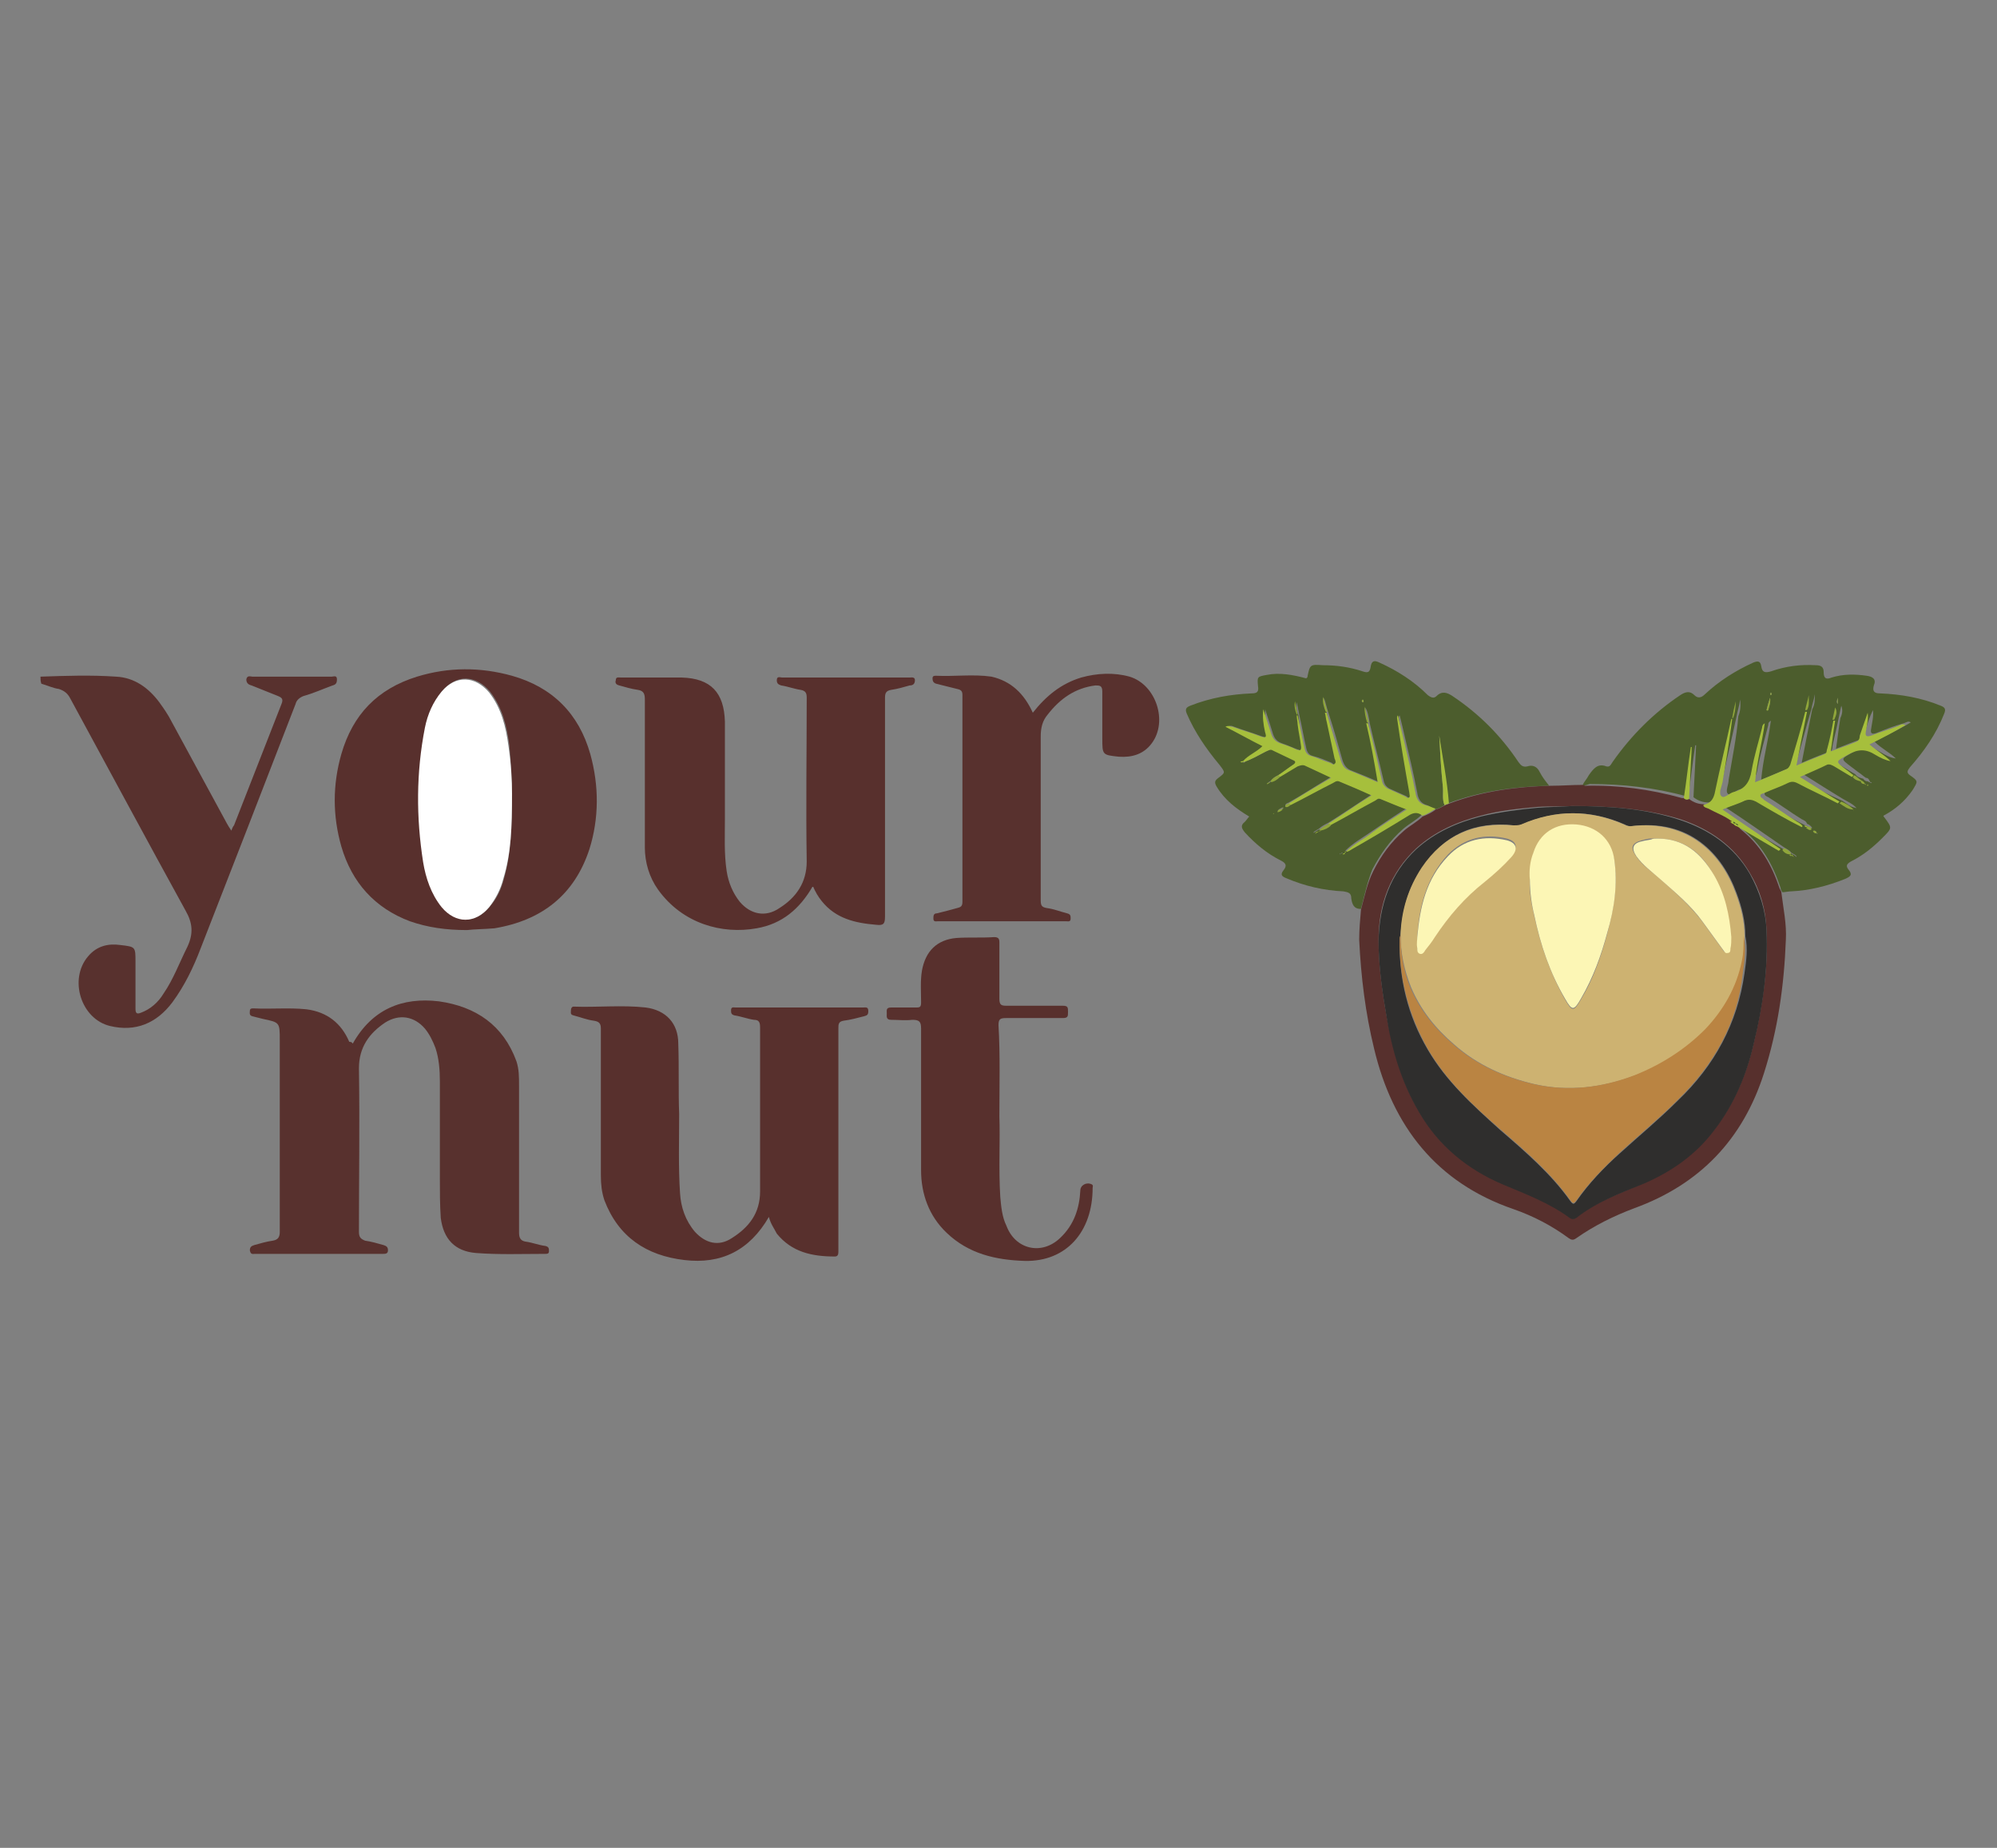 <?xml version="1.0" encoding="utf-8"?><svg version="1.1" id="Layer_1" xmlns="http://www.w3.org/2000/svg" x="0px" y="0px" viewBox="-192 292 227 210" xml:space="preserve" enable-background="new -192 292 227 210"><rect x="-192" y="292" width="227" height="210" fill="#808080" stroke="none"/><path d="M-187.4,368.9c2.9-0.1,5.7-0.2,8.6,0c2.1,0.1,3.7,1.3,4.9,2.9c0.5,0.7,1,1.4,1.4,2.2c2.1,3.9,4.2,7.7,6.3,11.6
	c0.1,0.2,0.3,0.5,0.5,0.8c0.1-0.3,0.2-0.5,0.3-0.6c1.8-4.6,3.6-9.2,5.4-13.8c0.2-0.5,0.1-0.7-0.4-0.9c-1-0.4-2-0.8-3-1.2
	c-0.4-0.1-0.6-0.3-0.6-0.7c0.1-0.5,0.5-0.3,0.7-0.3c3,0,6,0,9,0c0.2,0,0.6-0.2,0.6,0.3c0,0.4-0.1,0.6-0.5,0.7
	c-1.1,0.4-2.2,0.9-3.3,1.2c-0.5,0.2-0.8,0.5-0.9,0.9c-3.6,9.3-7.2,18.6-10.8,27.8c-0.8,2.1-1.8,4.2-3.2,6.1
	c-1.8,2.4-4.2,3.4-7.1,2.7c-3.3-0.8-4.7-5.3-2.5-7.9c1-1.2,2.3-1.5,3.7-1.3c1.7,0.2,1.7,0.2,1.7,1.9c0,1.8,0,3.5,0,5.3
	c0,0.5,0.1,0.7,0.6,0.5c1.1-0.4,2-1.2,2.6-2.2c1.1-1.6,1.8-3.5,2.7-5.3c0.7-1.5,0.6-2.7-0.2-4.1c-4.4-8-8.7-16-13.1-24.1
	c-0.3-0.6-0.7-0.9-1.3-1.1c-0.7-0.1-1.3-0.4-2-0.6C-187.4,369.4-187.4,369.2-187.4,368.9z" fill="#58312E"/><path d="M-37.3,395.3c-0.8,0-1-0.5-1.1-1.2c0-0.6-0.3-0.7-0.9-0.8c-2.2-0.1-4.4-0.6-6.5-1.5c-0.5-0.2-0.7-0.4-0.3-0.9
	c0.4-0.5,0.3-0.8-0.3-1.1c-1.6-0.8-2.9-1.9-4.1-3.2c-0.4-0.5-0.5-0.8,0-1.2c0.2-0.2,0.3-0.4,0.5-0.6c-1.5-0.9-2.8-1.9-3.7-3.4
	c-0.3-0.5-0.2-0.7,0.2-1c0.8-0.6,0.8-0.6,0.1-1.5c-1.5-1.8-2.8-3.7-3.7-5.8c-0.2-0.5-0.1-0.7,0.4-0.9c2.3-0.9,4.6-1.3,7-1.4
	c0.6,0,0.8-0.2,0.7-0.8c-0.1-1.1-0.1-1.1,1-1.3c1.5-0.3,3,0,4.5,0.4c0-0.1,0.1-0.1,0.1-0.1c0.3-1.5,0.3-1.5,1.8-1.4
	c1.5,0,3,0.2,4.5,0.7c0.6,0.2,0.8,0.1,0.9-0.5c0.1-0.7,0.4-0.8,1-0.5c2,0.9,3.9,2.1,5.5,3.7c0.4,0.3,0.7,0.4,1,0.1
	c0.6-0.6,1.2-0.4,1.8,0c3,2,5.5,4.5,7.5,7.5c0.3,0.4,0.5,0.6,1,0.5c0.6-0.2,1.1,0,1.4,0.6c0.3,0.6,0.7,1.1,1.1,1.6
	c-3.9,0.1-7.8,0.6-11.5,2c-0.2-2.6-0.7-5.1-1-7.7c0.1,1.9,0.2,3.8,0.4,5.7c0.1,0.7-0.1,1.5,0.2,2.2c-0.3,0.2-0.7,0.4-1.1,0.5
	c-0.3-0.2-0.6-0.4-0.9-0.5c-0.7-0.2-1-0.7-1.1-1.4c-0.4-2.1-0.9-4.2-1.4-6.3c-0.2-0.9-0.4-1.7-0.6-2.5c-0.1,0.1-0.1,0.2-0.1,0.3
	c0.5,2.8,1,5.7,1.4,8.5c0,0.2,0.1,0.4,0,0.5c-0.2,0.2-0.4,0-0.5-0.1c-0.7-0.3-1.3-0.6-2-0.9c-0.3-0.2-0.5-0.4-0.6-0.8
	c-0.5-2.2-1.1-4.4-1.6-6.6c-0.1-0.6-0.2-1.3-0.5-1.8c0,0.6,0.1,1.2,0.3,1.8c0.4,2.2,0.8,4.4,1.3,6.7c-1.1-0.5-2.1-0.9-3.1-1.3
	c-0.6-0.2-0.9-0.6-1.1-1.2c-0.5-1.8-1-3.6-1.6-5.4c-0.2-0.6-0.3-1.1-0.5-1.7c-0.1,0.6,0.1,1.1,0.3,1.7c0.1,0.3,0.1,0.7,0.2,1
	c0.3,1.4,0.6,2.8,0.9,4.2c0,0.2,0.1,0.4,0,0.6c-0.2,0.2-0.4,0-0.5-0.1c-0.7-0.3-1.4-0.6-2.2-0.8c-0.4-0.1-0.6-0.4-0.7-0.8
	c-0.3-1.3-0.5-2.5-0.8-3.8c-0.1-0.5-0.2-1-0.3-1.5c-0.1,0.5,0,1,0.2,1.5c0,0.3,0.1,0.6,0.1,1c0.1,0.9,0.2,1.7,0.4,2.6
	c0.1,0.4-0.1,0.5-0.5,0.3c-0.6-0.2-1.2-0.5-1.8-0.7c-0.6-0.2-0.9-0.5-1.1-1.1c-0.3-1-0.6-1.9-0.9-2.8c0,0.9,0.1,1.8,0.2,2.6
	c0.1,0.5,0,0.7-0.5,0.5c-1.1-0.4-2.1-0.7-3.2-1.1c-0.2-0.1-0.5-0.2-0.8,0c1.4,0.8,2.8,1.5,4.2,2.2c-0.7,0.7-1.6,1-2.2,1.7
	c-0.1,0-0.2,0.1-0.3,0.1c0.1,0.1,0.3,0.1,0.4-0.1c0.9-0.3,1.7-0.8,2.5-1.2c0.2-0.1,0.5-0.3,0.8-0.1c0.8,0.4,1.5,0.8,2.3,1.1
	c0.3,0.2,0.3,0.3,0,0.5c-0.6,0.4-1.1,0.8-1.7,1.2c-0.4,0.2-0.7,0.3-1,0.7c-0.1,0.1-0.2,0.1-0.3,0.2c0,0-0.1,0.1-0.1,0.1
	c0.1,0.1,0.1,0,0.1,0c0.1-0.1,0.2-0.1,0.3-0.2c0.4-0.1,0.7-0.4,1-0.6c0.7-0.4,1.3-0.8,2-1.2c0.2-0.1,0.5-0.3,0.8-0.1
	c1,0.5,1.9,0.9,3,1.4c-1.7,1-3.2,2-4.8,2.9c-0.2,0.1-0.4,0.1-0.4,0.4c0.3,0.1,0.4-0.1,0.6-0.2c1.6-0.8,3.2-1.7,4.8-2.5
	c0.2-0.1,0.4-0.3,0.7-0.2c1.2,0.5,2.4,1,3.7,1.6c-1.7,1.1-3.3,2.2-4.9,3.2c-0.4,0.2-0.8,0.4-1.1,0.7c-0.1,0-0.1,0.1-0.2,0.1
	c-0.1,0.1-0.2,0.1-0.3,0.2c0,0-0.1,0.1-0.1,0.1c0.1,0.1,0.1,0,0.1,0c0.1-0.1,0.2-0.1,0.3-0.2c0.1,0,0.1-0.1,0.2-0.1
	c0.5-0.1,0.9-0.3,1.2-0.6c1.7-0.9,3.4-1.9,5.1-2.8c0.2-0.1,0.4-0.3,0.6-0.2c1,0.4,1.9,0.8,3,1.2c-1.4,0.9-2.6,1.7-3.9,2.6
	c-1,0.7-2.1,1.3-3,2.2c-0.1,0-0.1,0.1-0.2,0.2c-0.1,0-0.2,0-0.3,0.1c0,0-0.2,0-0.1,0.1c0,0,0.1-0.1,0.1-0.1c0.1,0,0.2,0,0.3-0.2
	c0.1,0,0.1-0.1,0.2-0.1c0.3,0.1,0.5-0.1,0.7-0.3c2.1-1.3,4.3-2.5,6.4-3.8c0.6-0.4,1.1-0.4,1.6,0c-0.6,0.6-1.4,1-2.1,1.6
	c-1.5,1.3-2.6,2.9-3.5,4.6C-36.6,392.3-36.9,393.8-37.3,395.3z M-46.8,384.2c0.3,0,0.5-0.1,0.6-0.3c0,0,0.1-0.1,0.1-0.1
	c-0.1-0.1-0.1,0-0.2,0C-46.5,383.9-46.7,384-46.8,384.2C-46.9,384.3-46.9,384.3-46.8,384.2C-46.9,384.3-46.9,384.3-46.8,384.2z
	 M-37,371.7c0-0.1,0-0.1-0.1-0.2c0,0.1-0.1,0.1-0.1,0.2c0,0,0,0.1,0.1,0.1C-37,371.8-37,371.7-37,371.7z M-42.8,386.9L-42.8,386.9
	L-42.8,386.9L-42.8,386.9z M-48.3,381.3L-48.3,381.3L-48.3,381.3L-48.3,381.3z M-39.8,389.3L-39.8,389.3L-39.8,389.3L-39.8,389.3z
	 M-47.2,384.4L-47.2,384.4L-47.2,384.4L-47.2,384.4z" fill="#4C5D2D"/><path d="M-151.9,410.6c2.2-3.9,5.6-5.3,9.8-4.8c4.2,0.6,7.3,2.7,8.8,6.8c0.3,0.9,0.3,1.8,0.3,2.8c0,5.6,0,11.1,0,16.7
	c0,0.6,0.2,0.9,0.7,1c0.8,0.1,1.5,0.4,2.3,0.5c0.4,0.1,0.4,0.3,0.4,0.6c0,0.3-0.2,0.3-0.5,0.3c-2.6,0-5.2,0.1-7.8-0.1
	c-2.4-0.2-3.7-1.6-4-4c-0.1-1.5-0.1-3-0.1-4.5c0-3.7,0-7.3,0-11c0-1.3-0.1-2.6-0.5-3.8c-0.3-0.8-0.7-1.6-1.2-2.2
	c-1.2-1.4-2.9-1.7-4.5-0.7c-1.8,1.2-3,2.8-3,5.2c0.1,6.2,0,12.4,0,18.6c0,0.6,0.2,0.8,0.7,1c0.7,0.1,1.4,0.3,2.1,0.5
	c0.3,0.1,0.5,0.2,0.5,0.6c0,0.4-0.3,0.4-0.6,0.4c-4.8,0-9.7,0-14.5,0c-0.3,0-0.5,0.1-0.6-0.4c0-0.4,0.2-0.5,0.5-0.6
	c0.7-0.2,1.4-0.4,2.1-0.5c0.6-0.1,0.8-0.4,0.8-1c0-7.3,0-14.5,0-21.8c0-2,0-2-1.9-2.4c-0.4-0.1-0.8-0.2-1.2-0.3
	c-0.4-0.1-0.3-0.4-0.3-0.6c0-0.3,0.2-0.3,0.4-0.3c2,0.1,4-0.1,6,0.1c2.4,0.3,4,1.6,4.9,3.7C-152,410.4-152,410.5-151.9,410.6z" fill="#58312E"/><path d="M-12.1,381.2c0.2-0.4,0.5-0.7,0.7-1.1c0.5-0.7,1-1.4,2-1c0.4,0.1,0.5-0.2,0.7-0.5c2.1-3,4.7-5.6,7.7-7.6
	c0.6-0.4,1.1-0.5,1.6,0c0.4,0.4,0.8,0.3,1.2-0.1c1.6-1.5,3.5-2.7,5.5-3.6c0.5-0.2,0.8-0.2,0.9,0.4c0.1,0.7,0.4,0.8,1.1,0.6
	c1.7-0.6,3.4-0.8,5.1-0.7c0.6,0,0.9,0.2,0.9,0.8c0,0.6,0.2,0.9,0.9,0.6c1.3-0.4,2.6-0.4,4-0.2c0.7,0.1,1.1,0.4,0.8,1.1
	c-0.2,0.7,0.1,0.9,0.7,0.9c2.4,0.1,4.7,0.5,6.9,1.4c0.5,0.2,0.6,0.4,0.4,0.9c-0.9,2.3-2.3,4.3-3.9,6.1c-0.3,0.4-0.4,0.6,0,0.9
	c1,0.7,0.9,0.7,0.3,1.7c-0.9,1.3-2,2.2-3.3,2.9c0,0.1,0,0.1,0.1,0.2c0.9,1.2,0.9,1.2-0.2,2.3c-1.1,1.1-2.2,2-3.6,2.7
	c-0.5,0.3-0.6,0.5-0.3,0.9c0.5,0.6,0.3,0.8-0.4,1.1c-2,0.8-4,1.3-6.1,1.4c-0.3,0-0.7,0.1-1,0.1c-0.1-0.2-0.2-0.3-0.2-0.5
	c-0.9-2.7-2.2-5-4.5-6.8c-0.1-0.1-0.2-0.3-0.2-0.5c0.1,0.1,0.3,0.1,0.4,0.2c1.5,0.9,3.1,1.8,4.6,2.7c0.3,0.2,0.5,0.4,0.9,0.5
	c0.1,0,0.1,0.1,0.2,0.1c0.1,0.1,0.2,0.1,0.3,0.2c0,0.1,0.1,0.1,0.1,0c0,0-0.1-0.1-0.1-0.1c-0.1-0.1-0.2-0.1-0.3-0.2
	c-0.1,0-0.1-0.1-0.2-0.1c-0.2-0.3-0.5-0.4-0.8-0.6c-2.2-1.5-4.3-3-6.6-4.5c0.9-0.4,1.7-0.6,2.5-1c0.5-0.2,0.8-0.2,1.3,0.1
	c1.7,1,3.4,2,5.2,2.9c0.1,0,0.1,0.1,0.2,0.1c0.2,0.2,0.3,0.3,0.6,0.2c-0.1-0.2-0.3-0.3-0.4-0.4c-0.1,0-0.2-0.1-0.2-0.1
	c-0.1-0.3-0.4-0.4-0.6-0.5c-1.3-0.8-2.5-1.7-3.8-2.5c-0.2-0.1-0.5-0.2-0.4-0.5c0-0.2,0.3-0.2,0.5-0.3c0.9-0.4,1.7-0.7,2.6-1.1
	c0.4-0.2,0.7-0.2,1.1,0c1.5,0.8,3,1.6,4.6,2.3c0.5,0.3,0.9,0.7,1.5,0.8c0,0,0.1,0.1,0.1,0c0,0-0.1-0.1-0.1-0.1
	c-0.4-0.4-0.9-0.6-1.4-0.9c-1.5-0.9-2.9-1.8-4.5-2.8c1.1-0.5,2.1-1,3.1-1.4c0.3-0.1,0.5,0,0.8,0.2c0.7,0.4,1.3,0.8,2,1.2
	c0.2,0.3,0.5,0.4,0.9,0.5c0.1,0.2,0.3,0.3,0.5,0.3c0.1,0,0.1,0.1,0.2,0.1c0.1,0,0.1,0.1,0.2,0.1c0,0,0-0.1,0.1-0.1
	c-0.1,0-0.1,0-0.2,0c0-0.1-0.1-0.1-0.1-0.2c-0.1-0.2-0.2-0.3-0.4-0.3c-0.3-0.2-0.5-0.4-0.8-0.6c-0.3-0.2-0.5-0.4-0.8-0.6
	c-1.3-1-1.3-0.9,0.1-1.7c1.1-0.7,2.1-0.7,3.2,0c0.5,0.3,1,0.6,1.7,0.7c-0.7-0.7-1.6-1.1-2.4-1.9c1.4-0.8,2.8-1.4,4.1-2.2
	c-0.3-0.2-0.5,0-0.8,0.1c-1.1,0.3-2.1,0.7-3.1,1.1c-0.6,0.2-0.7,0-0.6-0.5c0.1-0.7,0.3-1.4,0.2-2.1c-0.4,0.8-0.7,1.7-0.9,2.6
	c-0.1,0.3-0.1,0.5-0.4,0.7c-0.9,0.3-1.9,0.7-2.9,1.1c0.2-1.3,0.3-2.4,0.5-3.5c0.2-0.4,0.3-0.9,0.1-1.4c-0.1,0.5-0.2,0.9-0.3,1.4
	c-0.2,1.1-0.5,2.2-0.7,3.2c0,0.2,0,0.5-0.3,0.6c-1,0.4-2.1,0.8-3.2,1.3c0.4-2.1,0.8-4.1,1.2-6.1c0.3-0.5,0.3-1.1,0.3-1.7
	c-0.1,0.6-0.3,1.1-0.4,1.7c-0.6,2-1.1,4-1.7,6c-0.1,0.2-0.1,0.4-0.4,0.5c-1.2,0.5-2.3,1-3.6,1.5c0.2-2.3,0.8-4.4,1.1-6.7
	c-0.3,0.2-0.3,0.3-0.3,0.5c-0.4,1.6-0.9,3.3-1.2,4.9c-0.2,1.3-0.8,2.1-2,2.4c-0.5,0.1-1.1,0.8-1.4,0.5c-0.3-0.3,0.1-1,0.1-1.6
	c0.4-2.4,0.9-4.8,1.1-7.2c0.2-0.5,0.3-1.1,0.2-1.9c-0.1,0.8-0.3,1.3-0.4,1.9c-0.6,2.8-1.3,5.7-1.9,8.5c-0.2,0.8-0.6,1.2-1.3,1.3
	c-0.6,0-1.2-0.2-1.7-0.6c0.1-2,0.2-3.9,0.3-5.9c0,0-0.1,0-0.1,0c-0.3,1.9-0.5,3.9-0.8,5.8c-0.1,0-0.2,0-0.2,0c-3.6-1-7.3-1.4-11-1.4
	C-11.9,381.3-12,381.3-12.1,381.2z M14.5,386.7c0,0.1,0.1,0.1,0.1,0C14.6,386.7,14.6,386.7,14.5,386.7c-0.1-0.2-0.1-0.3-0.3-0.3
	c0,0,0,0.1,0,0.1C14.2,386.7,14.4,386.7,14.5,386.7z M8.8,372.7c0.1,0,0.1,0,0.2,0c0-0.4,0.3-0.8,0.2-1.4
	C9,371.9,8.9,372.3,8.8,372.7z M16.9,371.3c-0.1,0.3-0.2,0.5,0,0.7C16.9,371.8,16.9,371.7,16.9,371.3z M9.3,370.7
	c-0.1,0.1-0.1,0.2,0,0.3C9.4,371,9.4,370.8,9.3,370.7z M19.3,384.4L19.3,384.4L19.3,384.4L19.3,384.4z M14.9,386.9L14.9,386.9
	L14.9,386.9L14.9,386.9z M12.3,389.6L12.3,389.6L12.3,389.6L12.3,389.6z M19,384.3L19,384.3L19,384.3L19,384.3z" fill="#4C5D2D"/><path d="M-104.6,430.3c-2.2,3.8-5.4,5.4-9.6,4.9c-4.3-0.5-7.5-2.6-9.1-6.8c-0.3-0.9-0.4-1.8-0.4-2.8
	c0-5.6,0-11.2,0-16.7c0-0.6-0.2-0.8-0.8-0.9c-0.8-0.1-1.5-0.4-2.3-0.6c-0.4-0.1-0.3-0.3-0.3-0.6c0-0.2,0.1-0.4,0.3-0.4
	c2.7,0.1,5.5-0.2,8.2,0.1c2.3,0.3,3.7,1.8,3.7,4.1c0.1,2.7,0,5.4,0.1,8c0,3-0.1,6,0.1,9c0.1,1.6,0.6,3.1,1.7,4.4
	c1.2,1.3,2.7,1.7,4.2,0.7c1.9-1.2,3.2-2.8,3.2-5.3c0-6.2,0-12.4,0-18.6c0-0.6-0.1-0.9-0.7-0.9c-0.7-0.1-1.5-0.4-2.2-0.5
	c-0.4-0.1-0.4-0.3-0.4-0.6c0-0.4,0.3-0.3,0.5-0.3c4.8,0,9.7,0,14.5,0c0.3,0,0.6-0.1,0.6,0.4c0,0.4-0.1,0.5-0.5,0.6
	c-0.8,0.2-1.5,0.4-2.3,0.5c-0.6,0.1-0.6,0.4-0.6,0.9c0,7.5,0,15,0,22.5c0,1,0,1.9,0,2.9c0,0.3-0.1,0.5-0.4,0.5
	c-2.6,0-4.9-0.5-6.6-2.6C-104,431.6-104.4,431.1-104.6,430.3z" fill="#58302D"/><path d="M-99.6,392.7c-1.5,2.6-3.5,4.3-6.4,4.8c-3.9,0.7-8.4-0.5-11.2-4.4c-1-1.4-1.5-3.1-1.5-4.8c0-5.6,0-11.2,0-16.8
	c0-0.6-0.1-1-0.8-1.1c-0.7-0.1-1.4-0.3-2.1-0.5c-0.4-0.1-0.5-0.3-0.4-0.6c0-0.4,0.3-0.3,0.6-0.3c2.3,0,4.6,0,6.9,0
	c3.3,0.1,4.8,1.7,4.9,5c0,3.7,0,7.4,0,11.1c0,2-0.1,3.9,0.2,5.9c0.2,1.3,0.7,2.5,1.5,3.5c1.2,1.4,2.9,1.8,4.5,0.7
	c1.9-1.2,3.1-2.9,3.1-5.3c-0.1-6.2,0-12.4,0-18.6c0-0.5-0.1-0.8-0.7-0.9c-0.7-0.1-1.5-0.4-2.2-0.5c-0.3-0.1-0.5-0.2-0.5-0.6
	c0-0.5,0.4-0.3,0.6-0.3c4.8,0,9.6,0,14.5,0c0.2,0,0.6-0.1,0.6,0.3c0,0.4-0.2,0.6-0.6,0.6c-0.7,0.2-1.4,0.4-2.1,0.5
	c-0.6,0.1-0.7,0.4-0.7,0.9c0,8.3,0,16.6,0,24.9c0,0.8-0.2,1-1,0.9c-2.4-0.2-4.6-0.7-6.2-2.7C-99,393.9-99.3,393.4-99.6,392.7z" fill="#58302D"/><path d="M-138.9,397.7c-2.4,0-4.5-0.3-6.5-1c-4-1.5-6.6-4.4-7.8-8.5c-1-3.5-1-7,0-10.5c1.3-4.5,4.1-7.4,8.6-8.8
	c3.6-1.1,7.2-1.1,10.8-0.1c4.6,1.3,7.6,4.3,8.9,8.9c1,3.6,1,7.3-0.1,10.8c-1.7,5.2-5.4,8.1-10.8,9
	C-137,397.6-138.1,397.6-138.9,397.7z M-133.8,382.2c0-1.3-0.1-3.4-0.3-5.5c-0.3-2.2-0.8-4.3-2.2-6.1c-1.6-1.9-3.8-2-5.4-0.1
	c-1,1.2-1.6,2.6-1.9,4.1c-1,5.1-1,10.2-0.2,15.3c0.3,1.9,0.9,3.6,2.1,5.1c1.6,2,3.8,2,5.4,0c0.8-0.9,1.3-2,1.6-3.2
	C-133.9,389-133.8,385.9-133.8,382.2z" fill="#58302D"/><path d="M-78.4,418.9c0.1,2.7-0.1,5.9,0.1,9.1c0.1,1.1,0.2,2.3,0.7,3.3c1,2.7,4,3.4,6.1,1.4c1.6-1.5,2.2-3.4,2.3-5.4
	c0-0.6,0.7-1,1.3-0.7c0.2,0.1,0.1,0.3,0.1,0.4c0,5-3,8.4-7.7,8.3c-3.3-0.1-6.4-0.8-8.9-3.2c-2-1.9-2.9-4.4-2.9-7.1
	c0-5.4,0-10.8,0-16.1c0-0.8-0.2-1-1-1c-0.8,0.1-1.6,0-2.4,0c-0.6,0-0.5-0.4-0.5-0.7c0-0.4-0.1-0.7,0.5-0.7c1,0,1.9,0,2.9,0
	c0.4,0,0.5-0.1,0.5-0.6c0-1.2-0.1-2.4,0.1-3.6c0.4-2.2,1.7-3.5,3.9-3.7c1.4-0.1,2.9,0,4.3-0.1c0.5,0,0.6,0.2,0.6,0.6
	c0,2.1,0,4.3,0,6.4c0,0.7,0.2,0.8,0.8,0.8c2.1,0,4.3,0,6.4,0c0.6,0,0.6,0.2,0.6,0.7c0,0.5,0,0.7-0.6,0.7c-2.1,0-4.2,0-6.4,0
	c-0.7,0-0.9,0.1-0.9,0.8C-78.3,412-78.4,415.2-78.4,418.9z" fill="#58302D"/><path d="M5.6,385.7c0,0.2,0.1,0.3,0.2,0.5c2.3,1.8,3.6,4.1,4.5,6.8c0.1,0.2,0.2,0.3,0.2,0.5c0.2,1.7,0.6,3.5,0.5,5.3
	c-0.2,5.2-0.9,10.2-2.5,15.2c-2.4,7.5-7.3,12.6-14.7,15.3c-2.4,0.9-4.6,2-6.6,3.4c-0.4,0.3-0.6,0.2-0.9,0c-1.9-1.4-4-2.5-6.3-3.3
	c-8.7-3-13.7-9.4-15.8-18.2c-1-4.1-1.5-8.2-1.7-12.4c0-1.1,0.1-2.3,0.2-3.4c0.4-1.5,0.7-3,1.4-4.4c0.9-1.8,2-3.3,3.5-4.6
	c0.7-0.6,1.5-1,2.1-1.6c0.5-0.2,1-0.4,1.5-0.8c0.4-0.1,0.7-0.3,1.1-0.5c0.2-0.1,0.3-0.1,0.5-0.2c3.7-1.4,7.6-1.9,11.5-2
	c1.2,0,2.4-0.1,3.6-0.1c0.1,0,0.2,0.1,0.3,0.1c3.7-0.1,7.4,0.4,11,1.4c0.1,0,0.2,0,0.2,0c0.2,0.2,0.4,0.2,0.6,0.1
	c0.5,0.4,1.1,0.6,1.7,0.6c0.1,0.3,0.4,0.3,0.6,0.4c0.9,0.4,1.8,0.7,2.6,1.4c0.1,0,0.1,0.1,0.2,0.1c0,0,0,0,0,0
	c0,0.2,0.2,0.2,0.3,0.2l0,0C5.3,385.7,5.5,385.8,5.6,385.7L5.6,385.7z M-13.3,383.6c-1.2,0.1-2.5,0-3.9,0.1c-2.2,0.2-4.3,0.4-6.5,1
	c-2.7,0.7-5.2,1.8-7.3,3.7c-3,2.8-4.3,6.4-4.3,10.4c0,2.9,0.4,5.8,0.9,8.6c0.7,3.8,1.7,7.5,3.7,10.9c2.2,3.8,5.5,6.5,9.5,8.2
	c2.6,1.1,5.3,2.1,7.6,3.8c0.3,0.2,0.5,0.3,0.8,0c2.3-1.8,5.1-2.7,7.7-3.9c3.1-1.4,5.9-3.3,8-6.1c2.3-3,3.7-6.4,4.5-10
	c1-4.2,1.6-8.4,1.4-12.7c-0.1-2.3-0.7-4.4-1.9-6.4c-1.8-3.1-4.6-5-7.9-6.1C-4.9,383.9-9,383.6-13.3,383.6z" fill="#57302D"/><path d="M-74.6,373c1.5-1.9,3.2-3.3,5.5-4c1.8-0.5,3.7-0.6,5.5-0.1c3,0.9,4.4,5.1,2.5,7.6c-0.9,1.2-2.2,1.6-3.7,1.5
	c-1.9-0.2-1.9-0.2-1.9-2.1c0-1.8,0-3.5,0-5.3c0-0.7-0.3-0.7-0.8-0.7c-2.3,0.3-4,1.5-5.4,3.3c-0.6,0.7-0.8,1.5-0.8,2.5
	c0,6.2,0,12.4,0,18.6c0,0.6,0.1,0.8,0.7,0.9c0.8,0.1,1.5,0.4,2.3,0.6c0.4,0.1,0.4,0.3,0.4,0.6c0,0.4-0.3,0.3-0.5,0.3
	c-4.9,0-9.7,0-14.6,0c-0.2,0-0.5,0.1-0.5-0.3c0-0.3,0-0.6,0.4-0.6c0.8-0.2,1.6-0.4,2.3-0.6c0.4-0.1,0.6-0.2,0.6-0.7
	c0-7.8,0-15.7,0-23.5c0-0.4-0.1-0.6-0.6-0.7c-0.8-0.2-1.6-0.4-2.4-0.6c-0.3-0.1-0.4-0.3-0.4-0.6c0-0.3,0.2-0.3,0.4-0.3
	c2.1,0.1,4.2-0.2,6.3,0.1C-77.1,369.4-75.6,370.8-74.6,373z" fill="#58312E"/><path d="M-28.8,383.9c-0.5,0.3-0.9,0.6-1.5,0.8c-0.5-0.4-1-0.4-1.6,0c-2.1,1.3-4.3,2.6-6.4,3.8
	c-0.2,0.1-0.4,0.3-0.7,0.3l0,0c0.9-0.9,2-1.4,3-2.2c1.2-0.9,2.5-1.7,3.9-2.6c-1.1-0.4-2-0.8-3-1.2c-0.3-0.1-0.4,0.1-0.6,0.2
	c-1.7,0.9-3.4,1.9-5.1,2.8c-0.1-0.1-0.1-0.1-0.2-0.2c1.6-1,3.1-2.1,4.9-3.2c-1.3-0.6-2.5-1.1-3.7-1.6c-0.3-0.1-0.5,0.1-0.7,0.2
	c-1.6,0.8-3.2,1.7-4.8,2.5c-0.1-0.1-0.1-0.1-0.2-0.2c1.6-1,3.1-1.9,4.8-2.9c-1.1-0.5-2.1-1-3-1.4c-0.3-0.1-0.5,0-0.8,0.1
	c-0.7,0.4-1.3,0.8-2,1.2c-0.1-0.1-0.1-0.1-0.2-0.2c0.6-0.4,1.1-0.8,1.7-1.2c0.3-0.2,0.3-0.4,0-0.5c-0.8-0.4-1.5-0.7-2.3-1.1
	c-0.3-0.2-0.5,0-0.8,0.1c-0.8,0.4-1.6,0.9-2.5,1.2c0,0-0.1-0.1-0.1-0.1c0.6-0.7,1.5-1,2.2-1.7c-1.4-0.7-2.8-1.5-4.2-2.2
	c0.3-0.2,0.6,0,0.8,0c1.1,0.4,2.2,0.7,3.2,1.1c0.6,0.2,0.7,0.1,0.5-0.5c-0.2-0.9-0.3-1.7-0.2-2.6c0.3,0.9,0.6,1.9,0.9,2.8
	c0.2,0.6,0.5,0.9,1.1,1.1c0.6,0.2,1.2,0.4,1.8,0.7c0.4,0.1,0.5,0.1,0.5-0.3c-0.1-0.9-0.3-1.7-0.4-2.6c0-0.3-0.1-0.6-0.1-1
	c0,0,0.1,0,0.1,0c0.3,1.3,0.5,2.5,0.8,3.8c0.1,0.4,0.3,0.7,0.7,0.8c0.7,0.2,1.5,0.6,2.2,0.8c0.2,0.1,0.4,0.3,0.5,0.1
	c0.2-0.1,0.1-0.4,0-0.6c-0.3-1.4-0.6-2.8-0.9-4.2c-0.1-0.3-0.1-0.7-0.2-1c0.1,0,0.1,0,0.2,0c0.5,1.8,1.1,3.6,1.6,5.4
	c0.2,0.6,0.4,1,1.1,1.2c1,0.4,1.9,0.8,3.1,1.3c-0.4-2.4-0.8-4.6-1.3-6.7c0.1,0,0.2,0,0.2,0c0.6,2.2,1.1,4.4,1.6,6.6
	c0.1,0.4,0.3,0.6,0.6,0.8c0.7,0.3,1.3,0.6,2,0.9c0.2,0.1,0.3,0.3,0.5,0.1c0.1-0.1,0-0.3,0-0.5c-0.5-2.8-1-5.7-1.4-8.5
	c0-0.1,0-0.2,0.1-0.3c0.2,0.8,0.4,1.7,0.6,2.5c0.5,2.1,1,4.2,1.4,6.3c0.1,0.7,0.4,1.2,1.1,1.4C-29.5,383.6-29.2,383.8-28.8,383.9z" fill="#A6BF3C"/><path d="M-27.3,383.3c-0.2,0.1-0.3,0.1-0.5,0.2c-0.3-0.7-0.1-1.4-0.2-2.2c-0.2-1.9-0.3-3.8-0.4-5.7
	C-28,378.2-27.5,380.7-27.3,383.3z" fill="#A6BF3C"/><path d="M-36.4,374.1c-0.1,0-0.2,0-0.2,0c-0.2-0.6-0.3-1.2-0.3-1.8C-36.7,372.8-36.6,373.5-36.4,374.1z" fill="#90A63B"/><path d="M-41.1,372.9c-0.1,0-0.1,0-0.2,0c-0.2-0.5-0.4-1.1-0.3-1.7C-41.4,371.8-41.3,372.3-41.1,372.9z" fill="#90A63B"/><path d="M-40.9,385.6c0.1,0.1,0.1,0.1,0.2,0.2c-0.3,0.3-0.7,0.5-1.2,0.6c0,0-0.1,0-0.1-0.1
	C-41.7,386-41.3,385.8-40.9,385.6z" fill="#90A63B"/><path d="M-44.5,373.2c0,0-0.1,0-0.1,0c-0.2-0.5-0.3-1-0.2-1.5C-44.7,372.2-44.6,372.7-44.5,373.2z" fill="#90A63B"/><path d="M-46.7,380.1c0.1,0.1,0.1,0.1,0.2,0.2c-0.3,0.3-0.6,0.5-1,0.6c0,0,0-0.1-0.1-0.1
	C-47.4,380.5-47.1,380.3-46.7,380.1z" fill="#90A63B"/><path d="M-45.5,383.3c0.1,0.1,0.1,0.1,0.2,0.2c-0.2,0.1-0.3,0.3-0.6,0.2C-45.9,383.4-45.7,383.4-45.5,383.3z" fill="#90A63B"/><path d="M-46.2,384c-0.2,0.2-0.4,0.3-0.6,0.3l0,0C-46.7,384-46.5,383.9-46.2,384C-46.3,383.9-46.2,383.9-46.2,384z" fill="#90A63B"/><path d="M-37,371.7c0,0.1,0,0.1-0.1,0.1c0,0-0.1-0.1-0.1-0.1c0-0.1,0-0.1,0.1-0.2C-37,371.6-37,371.6-37,371.7z" fill="#90A63B"/><path d="M-50.6,378.5c-0.1,0.1-0.2,0.2-0.4,0.1C-50.9,378.5-50.8,378.5-50.6,378.5C-50.7,378.4-50.6,378.5-50.6,378.5z" fill="#A6BF3C"/><path d="M-47.6,380.9c-0.1,0.1-0.2,0.1-0.3,0.2c0,0,0,0-0.1-0.1C-47.8,381-47.8,380.9-47.6,380.9
	C-47.6,380.9-47.6,380.9-47.6,380.9z" fill="#90A63B"/><path d="M-42.1,386.5c-0.1,0.1-0.2,0.1-0.3,0.2c0,0-0.1-0.1-0.1-0.1C-42.4,386.6-42.3,386.5-42.1,386.5
	C-42.2,386.5-42.2,386.5-42.1,386.5z" fill="#90A63B"/><path d="M-39.4,389.1c0.1-0.1,0.2-0.2,0.3-0.1c0,0,0,0,0,0C-39.2,389.1-39.3,389.1-39.4,389.1L-39.4,389.1z" fill="#A6BF3C"/><path d="M-42.4,386.7c0,0-0.1,0.1-0.1,0C-42.6,386.7-42.5,386.7-42.4,386.7C-42.5,386.6-42.4,386.7-42.4,386.7z" fill="#90A63B"/><polygon points="-42.8,386.9 -42.8,386.9 -42.9,386.9 " fill="#90A63B"/><polygon points="-48.3,381.3 -48.3,381.3 -48.3,381.3 " fill="#90A63B"/><path d="M-46.3,383.9c0-0.1,0.1-0.1,0.2,0C-46.1,383.9-46.2,383.9-46.3,383.9C-46.2,383.9-46.3,383.9-46.3,383.9z" fill="#90A63B"/><path d="M-39,388.8c0,0.1-0.1,0.1-0.2,0.1c0,0,0,0,0,0C-39.1,388.8-39.1,388.8-39,388.8C-39,388.8-39,388.8-39,388.8z" fill="#A6BF3C"/><path d="M-39.4,389.1C-39.4,389.1-39.5,389.2-39.4,389.1C-39.6,389.1-39.5,389.1-39.4,389.1
	C-39.4,389.1-39.4,389.1-39.4,389.1z" fill="#A6BF3C"/><polygon points="-39.8,389.3 -39.8,389.3 -39.8,389.3 " fill="#A6BF3C"/><path d="M-46.8,384.2C-46.9,384.3-46.9,384.3-46.8,384.2C-46.9,384.3-46.9,384.3-46.8,384.2
	C-46.9,384.2-46.8,384.2-46.8,384.2z" fill="#90A63B"/><polygon points="-47.2,384.4 -47.2,384.5 -47.3,384.5 " fill="#90A63B"/><path d="M-42.2,386.5c0.1,0,0.1-0.1,0.2-0.1c0,0,0.1,0,0.1,0.1C-42,386.4-42.1,386.5-42.2,386.5
	C-42.2,386.5-42.2,386.5-42.2,386.5z" fill="#90A63B"/><path d="M-47.9,381.1c0,0-0.1,0.1-0.1,0C-48,381.1-48,381.1-47.9,381.1C-47.9,381-47.9,381.1-47.9,381.1z" fill="#90A63B"/><path d="M4.8,385.3c-0.8-0.6-1.7-0.9-2.6-1.4c-0.2-0.1-0.5-0.1-0.6-0.4c0.7-0.2,1.1-0.5,1.3-1.3
	c0.6-2.9,1.3-5.7,1.9-8.5c0,0,0.1,0,0.1,0c-0.3,2.4-0.7,4.8-1.1,7.2c-0.1,0.5-0.5,1.3-0.1,1.6c0.3,0.3,0.9-0.4,1.4-0.5
	c1.2-0.3,1.8-1.1,2-2.4c0.3-1.7,0.8-3.3,1.2-4.9c0-0.2,0.1-0.4,0.3-0.5c-0.3,2.2-0.9,4.4-1.1,6.7c1.3-0.5,2.4-1,3.6-1.5
	c0.2-0.1,0.3-0.3,0.4-0.5c0.6-2,1.2-4,1.7-6c0.1,0,0.1,0,0.2,0c-0.4,2-0.8,4-1.2,6.1c1.2-0.5,2.2-0.9,3.2-1.3
	c0.3-0.1,0.2-0.4,0.3-0.6c0.3-1.1,0.5-2.1,0.7-3.2c0.1,0,0.1,0,0.2,0c-0.2,1.1-0.3,2.3-0.5,3.5c1-0.4,2-0.7,2.9-1.1
	c0.3-0.1,0.4-0.4,0.4-0.7c0.3-0.9,0.6-1.7,0.9-2.6c0.1,0.7-0.1,1.4-0.2,2.1c-0.1,0.5,0,0.7,0.6,0.5c1-0.4,2.1-0.7,3.1-1.1
	c0.2-0.1,0.4-0.3,0.8-0.1c-1.3,0.8-2.7,1.5-4.1,2.2c0.8,0.7,1.7,1.2,2.4,1.9c-0.6-0.1-1.2-0.4-1.7-0.7c-1.1-0.7-2-0.7-3.2,0
	c-1.4,0.8-1.4,0.7-0.1,1.7c0.3,0.2,0.5,0.4,0.8,0.6c-0.1,0.1-0.1,0.1-0.2,0.2c-0.7-0.4-1.3-0.8-2-1.2c-0.2-0.1-0.5-0.3-0.8-0.2
	c-1,0.5-2,0.9-3.1,1.4c1.6,1,3,1.9,4.5,2.8c-0.1,0.1-0.1,0.1-0.2,0.2c-1.5-0.8-3.1-1.5-4.6-2.3c-0.4-0.2-0.7-0.2-1.1,0
	c-0.8,0.4-1.7,0.7-2.6,1.1c-0.2,0.1-0.5,0.1-0.5,0.3c0,0.3,0.3,0.3,0.4,0.5c1.3,0.8,2.5,1.7,3.8,2.5c0.2,0.1,0.5,0.3,0.6,0.5
	c0,0-0.1,0.1-0.1,0.1c-1.8-0.9-3.5-1.9-5.2-2.9c-0.4-0.2-0.8-0.3-1.3-0.1c-0.8,0.4-1.6,0.6-2.5,1c2.3,1.6,4.4,3,6.6,4.5
	c-0.1,0.1-0.1,0.1-0.2,0.2c-1.5-0.9-3.1-1.8-4.6-2.7c-0.1-0.1-0.3-0.1-0.4-0.2c0,0,0,0,0,0c-0.1-0.1-0.2-0.2-0.3-0.2c0,0,0,0,0,0
	c-0.1-0.1-0.2-0.2-0.3-0.2c0,0,0,0,0,0C4.9,385.4,4.9,385.3,4.8,385.3z" fill="#A6BF3C"/><path d="M0,382.8c-0.2,0.1-0.4,0.1-0.6-0.1c0.3-1.9,0.5-3.9,0.8-5.8c0,0,0.1,0,0.1,0C0.2,378.9,0.1,380.9,0,382.8z" fill="#A6BF3C"/><path d="M13.4,372.7c-0.1,0-0.1,0-0.2,0c0.1-0.6,0.3-1.1,0.4-1.7C13.6,371.6,13.7,372.2,13.4,372.7z" fill="#90A63B"/><path d="M17.1,383.3c0.1-0.1,0.1-0.1,0.2-0.2c0.5,0.2,1,0.5,1.4,0.9l0,0C18,384,17.6,383.6,17.1,383.3z" fill="#90A63B"/><path d="M5,373.6c0,0-0.1,0-0.1,0c0.1-0.6,0.2-1.1,0.4-1.9C5.3,372.5,5.2,373.1,5,373.6z" fill="#90A63B"/><path d="M16.5,373.8c-0.1,0-0.1,0-0.2,0c0.1-0.5,0.2-0.9,0.3-1.4C16.9,372.9,16.7,373.3,16.5,373.8z" fill="#90A63B"/><path d="M8.8,372.7c0.1-0.4,0.2-0.8,0.4-1.4c0.1,0.6-0.1,1-0.2,1.4C8.9,372.8,8.9,372.8,8.8,372.7z" fill="#90A63B"/><path d="M18.6,380.3c0.1-0.1,0.1-0.1,0.2-0.2c0.3,0.2,0.5,0.4,0.8,0.6c0,0-0.1,0.1-0.1,0.1
	C19.1,380.7,18.8,380.6,18.6,380.3z" fill="#90A63B"/><path d="M10.6,388.6c0.1-0.1,0.1-0.1,0.2-0.2c0.3,0.1,0.6,0.3,0.8,0.6c0,0-0.1,0.1-0.1,0.1
	C11.1,389.1,10.8,388.9,10.6,388.6z" fill="#90A63B"/><path d="M13.5,385.9c0.2,0.1,0.4,0.1,0.4,0.4c-0.3,0.1-0.4-0.1-0.6-0.2C13.4,386,13.4,386,13.5,385.9z" fill="#90A63B"/><path d="M20,381.1c-0.2,0-0.4,0-0.5-0.3c0,0,0.1-0.1,0.1-0.1C19.8,380.8,19.9,380.9,20,381.1C20,381,20,381.1,20,381.1z
	" fill="#90A63B"/><path d="M14.5,386.7c-0.1,0-0.3,0-0.4-0.2c0,0,0-0.1,0-0.1C14.4,386.4,14.5,386.5,14.5,386.7L14.5,386.7z" fill="#90A63B"/><path d="M16.9,371.3c0,0.4,0,0.5,0,0.7C16.8,371.8,16.8,371.7,16.9,371.3z" fill="#90A63B"/><path d="M9.3,370.7c0.1,0.1,0.1,0.2,0,0.3C9.2,371,9.2,370.9,9.3,370.7z" fill="#90A63B"/><path d="M20.2,381.2c0.1,0,0.1,0,0.2,0c0,0,0,0.1-0.1,0.1C20.2,381.3,20.2,381.2,20.2,381.2
	C20.1,381.2,20.2,381.2,20.2,381.2z" fill="#90A63B"/><path d="M13.5,385.9c-0.1,0-0.1,0.1-0.2,0.1c-0.1,0-0.1-0.1-0.2-0.1c0,0,0.1-0.1,0.1-0.1
	C13.3,385.9,13.4,385.9,13.5,385.9z" fill="#A6BF3C"/><path d="M11.9,389.4c-0.1-0.1-0.2-0.1-0.3-0.2c0,0,0,0,0.1-0.1C11.8,389.3,11.9,389.3,11.9,389.4L11.9,389.4z" fill="#90A63B"/><polygon points="19.3,384.4 19.3,384.5 19.3,384.5 " fill="#90A63B"/><polygon points="14.9,386.9 14.9,386.9 14.9,386.9 " fill="#90A63B"/><path d="M18.7,384.1C18.7,384.1,18.7,384.1,18.7,384.1C18.7,384.2,18.6,384.2,18.7,384.1
	C18.6,384.1,18.7,384.1,18.7,384.1z" fill="#90A63B"/><path d="M20.1,381.2c-0.1,0-0.1-0.1-0.2-0.1c0,0,0,0,0,0C20.1,381.1,20.1,381.1,20.1,381.2
	C20.2,381.2,20.1,381.2,20.1,381.2z" fill="#90A63B"/><path d="M14.6,386.6C14.6,386.7,14.6,386.7,14.6,386.6C14.6,386.8,14.5,386.7,14.6,386.6
	C14.5,386.7,14.6,386.6,14.6,386.6z" fill="#90A63B"/><path d="M12,389.4C12,389.4,12.1,389.4,12,389.4C12,389.5,12,389.5,12,389.4C11.9,389.4,12,389.4,12,389.4z" fill="#90A63B"/><polygon points="12.3,389.6 12.3,389.6 12.3,389.6 " fill="#90A63B"/><polygon points="19,384.3 19,384.3 19,384.3 " fill="#90A63B"/><path d="M11.6,389.3c-0.1,0-0.1-0.1-0.2-0.1c0,0,0.1-0.1,0.1-0.1C11.6,389.1,11.6,389.2,11.6,389.3
	C11.7,389.2,11.6,389.2,11.6,389.3z" fill="#90A63B"/><path d="M-133.8,382.2c0,3.8-0.1,6.8-1,9.7c-0.3,1.2-0.9,2.3-1.6,3.2c-1.6,1.9-3.8,1.9-5.4,0c-1.2-1.5-1.8-3.3-2.1-5.1
	c-0.8-5.1-0.8-10.2,0.2-15.3c0.3-1.5,0.9-2.9,1.9-4.1c1.6-1.9,3.8-1.8,5.4,0.1c1.4,1.8,1.9,3.9,2.2,6.1
	C-133.9,378.8-133.8,380.8-133.8,382.2z" fill="#FFFFFF"/><path d="M-13.3,383.6c4.3,0,8.4,0.3,12.3,1.6c3.3,1.1,6.1,3,7.9,6.1c1.1,2,1.8,4.1,1.9,6.4c0.2,4.3-0.4,8.6-1.4,12.7
	c-0.8,3.6-2.2,7-4.5,10c-2.1,2.8-4.8,4.7-8,6.1c-2.7,1.1-5.4,2.1-7.7,3.9c-0.3,0.2-0.5,0.2-0.8,0c-2.3-1.7-5-2.7-7.6-3.8
	c-4-1.7-7.3-4.4-9.5-8.2c-2-3.4-3.1-7.1-3.7-10.9c-0.5-2.9-0.9-5.7-0.9-8.6c0.1-4,1.3-7.6,4.3-10.4c2.1-1.9,4.6-3,7.3-3.7
	c2.1-0.5,4.3-0.8,6.5-1C-15.9,383.7-14.5,383.7-13.3,383.6z M-32.8,398.2c0,0.2-0.1,0.3-0.1,0.5c-0.1,4.5,0.9,8.7,3.2,12.6
	c2.1,3.6,5.1,6.3,8.2,9.1c2.9,2.5,5.8,5,8,8.1c0.3,0.4,0.4,0.4,0.7,0c1.4-2,3.1-3.8,4.9-5.4c2.2-2,4.5-3.9,6.6-6
	c4.2-4,6.8-8.8,7.6-14.5c0.2-1.4,0.4-2.8,0.1-4.2c0-1.7-0.4-3.3-1-4.9c-1.6-4.4-5.3-8.5-12-7.6c-0.3,0-0.5-0.1-0.7-0.2
	c-3.9-1.7-7.8-1.7-11.7,0c-0.3,0.1-0.5,0.2-0.9,0.1c-4.4-0.5-7.9,1-10.4,4.8C-31.9,392.8-32.6,395.4-32.8,398.2z" fill="#2F2E2D"/><path d="M5.3,385.6c0.1,0,0.2,0,0.3,0.2C5.5,385.8,5.3,385.7,5.3,385.6z" fill="#4C5D2D"/><path d="M5,385.4c0.1,0,0.2,0,0.3,0.2C5.2,385.6,5,385.6,5,385.4z" fill="#4C5D2D"/><path d="M4.8,385.3c0.1,0,0.1,0.1,0.2,0.1C4.9,385.4,4.9,385.3,4.8,385.3z" fill="#4C5D2D"/><path d="M-32.8,398.2c0.1-2.8,0.9-5.3,2.4-7.6c2.5-3.7,6-5.2,10.4-4.8c0.3,0,0.6,0,0.9-0.1c3.9-1.7,7.8-1.7,11.7,0
	c0.2,0.1,0.4,0.2,0.7,0.2c6.7-0.8,10.4,3.2,12,7.6c0.6,1.6,1,3.2,1,4.9c0,0.9,0,1.9-0.2,2.8c-0.6,3-2.1,5.6-4.2,7.8
	c-2.2,2.3-4.9,4.1-8,5.2c-3.7,1.4-7.6,1.9-11.5,1c-3.4-0.8-6.5-2.2-9.1-4.5c-2.1-1.8-3.8-3.9-4.9-6.5
	C-32.4,402.2-32.8,400.2-32.8,398.2z M-18.1,392c-0.1,1.4,0.2,2.8,0.5,4.1c0.7,3.3,1.8,6.5,3.5,9.5c0.8,1.4,1,1.4,1.8,0
	c1.4-2.3,2.3-4.9,3-7.5c0.7-2.7,1.2-5.4,0.8-8.3c-0.4-2.3-2-3.8-4.3-4c-2.4-0.2-4.1,1-4.9,3.2C-18,389.9-18.1,391-18.1,392z
	 M-3.6,387.3c-0.3,0-0.6,0-0.8,0c-0.3,0-0.6,0.1-1,0.2c-1.1,0.3-1.3,0.8-0.7,1.7c0.7,1.1,1.8,1.8,2.7,2.6c1.7,1.5,3.4,3,4.8,4.8
	c0.8,1.1,1.6,2.2,2.4,3.3c0.1,0.2,0.3,0.4,0.5,0.3c0.3-0.1,0.3-0.3,0.3-0.5c0.1-0.4,0.2-0.8,0.1-1.3c-0.2-2.5-0.8-4.9-2-7.1
	C1.4,388.9-0.6,387.3-3.6,387.3z M-30.9,398.5c0,0.4,0,0.8,0,1.1c0,0.2,0,0.6,0.3,0.6c0.3,0.1,0.5-0.2,0.6-0.4
	c0.4-0.5,0.7-1,1.1-1.5c1.6-2.4,3.5-4.5,5.7-6.3c1.1-0.8,2.1-1.8,3-2.8c0.8-0.9,0.6-1.6-0.5-1.9c-2.5-0.6-4.8-0.1-6.7,1.8
	C-29.9,391.8-30.7,395.1-30.9,398.5z" fill="#CDB271"/><path d="M-32.8,398.2c0,2.1,0.3,4,1.1,6c1.1,2.6,2.8,4.7,4.9,6.5c2.6,2.3,5.7,3.7,9.1,4.5c4,0.9,7.8,0.4,11.5-1
	c3-1.2,5.7-2.9,8-5.2c2.1-2.2,3.6-4.8,4.2-7.8c0.2-0.9,0.2-1.8,0.2-2.8c0.3,1.4,0.1,2.8-0.1,4.2C5.5,408.3,2.8,413-1.3,417
	c-2.1,2.1-4.4,4-6.6,6c-1.8,1.7-3.5,3.4-4.9,5.4c-0.3,0.4-0.4,0.4-0.7,0c-2.2-3.1-5.1-5.6-8-8.1c-3.1-2.7-6.1-5.5-8.2-9.1
	c-2.2-3.9-3.3-8.1-3.2-12.6C-32.9,398.5-32.8,398.3-32.8,398.2z" fill="#BA8442"/><path d="M-18.1,392c-0.1-1,0-2.1,0.4-3.1c0.7-2.2,2.5-3.4,4.9-3.2c2.3,0.2,4,1.7,4.3,4c0.4,2.8,0,5.6-0.8,8.3
	c-0.7,2.6-1.6,5.1-3,7.5c-0.8,1.4-1,1.4-1.8,0c-1.7-2.9-2.8-6.1-3.5-9.5C-17.9,394.8-18.1,393.4-18.1,392z" fill="#FCF6B5"/><path d="M-3.6,387.3c3,0,4.9,1.6,6.4,4.1c1.3,2.2,1.8,4.6,2,7.1c0,0.4,0,0.9-0.1,1.3c0,0.2,0,0.5-0.3,0.5
	c-0.3,0.1-0.4-0.2-0.5-0.3c-0.8-1.1-1.6-2.2-2.4-3.3c-1.3-1.8-3.1-3.3-4.8-4.8c-0.9-0.8-2-1.6-2.7-2.6c-0.6-0.9-0.4-1.5,0.7-1.7
	c0.3-0.1,0.6-0.1,1-0.2C-4.1,387.3-3.9,387.3-3.6,387.3z" fill="#FCF6B5"/><path d="M-30.9,398.5c0.3-3.4,1-6.6,3.5-9.2c1.8-1.9,4.1-2.4,6.7-1.8c1.1,0.3,1.3,1,0.5,1.9c-0.9,1-1.9,1.9-3,2.8
	c-2.3,1.8-4.1,3.9-5.7,6.3c-0.3,0.5-0.7,1-1.1,1.5c-0.1,0.2-0.3,0.5-0.6,0.4c-0.3-0.1-0.3-0.4-0.3-0.6
	C-31,399.2-30.9,398.9-30.9,398.5z" fill="#FCF6B5"/></svg>